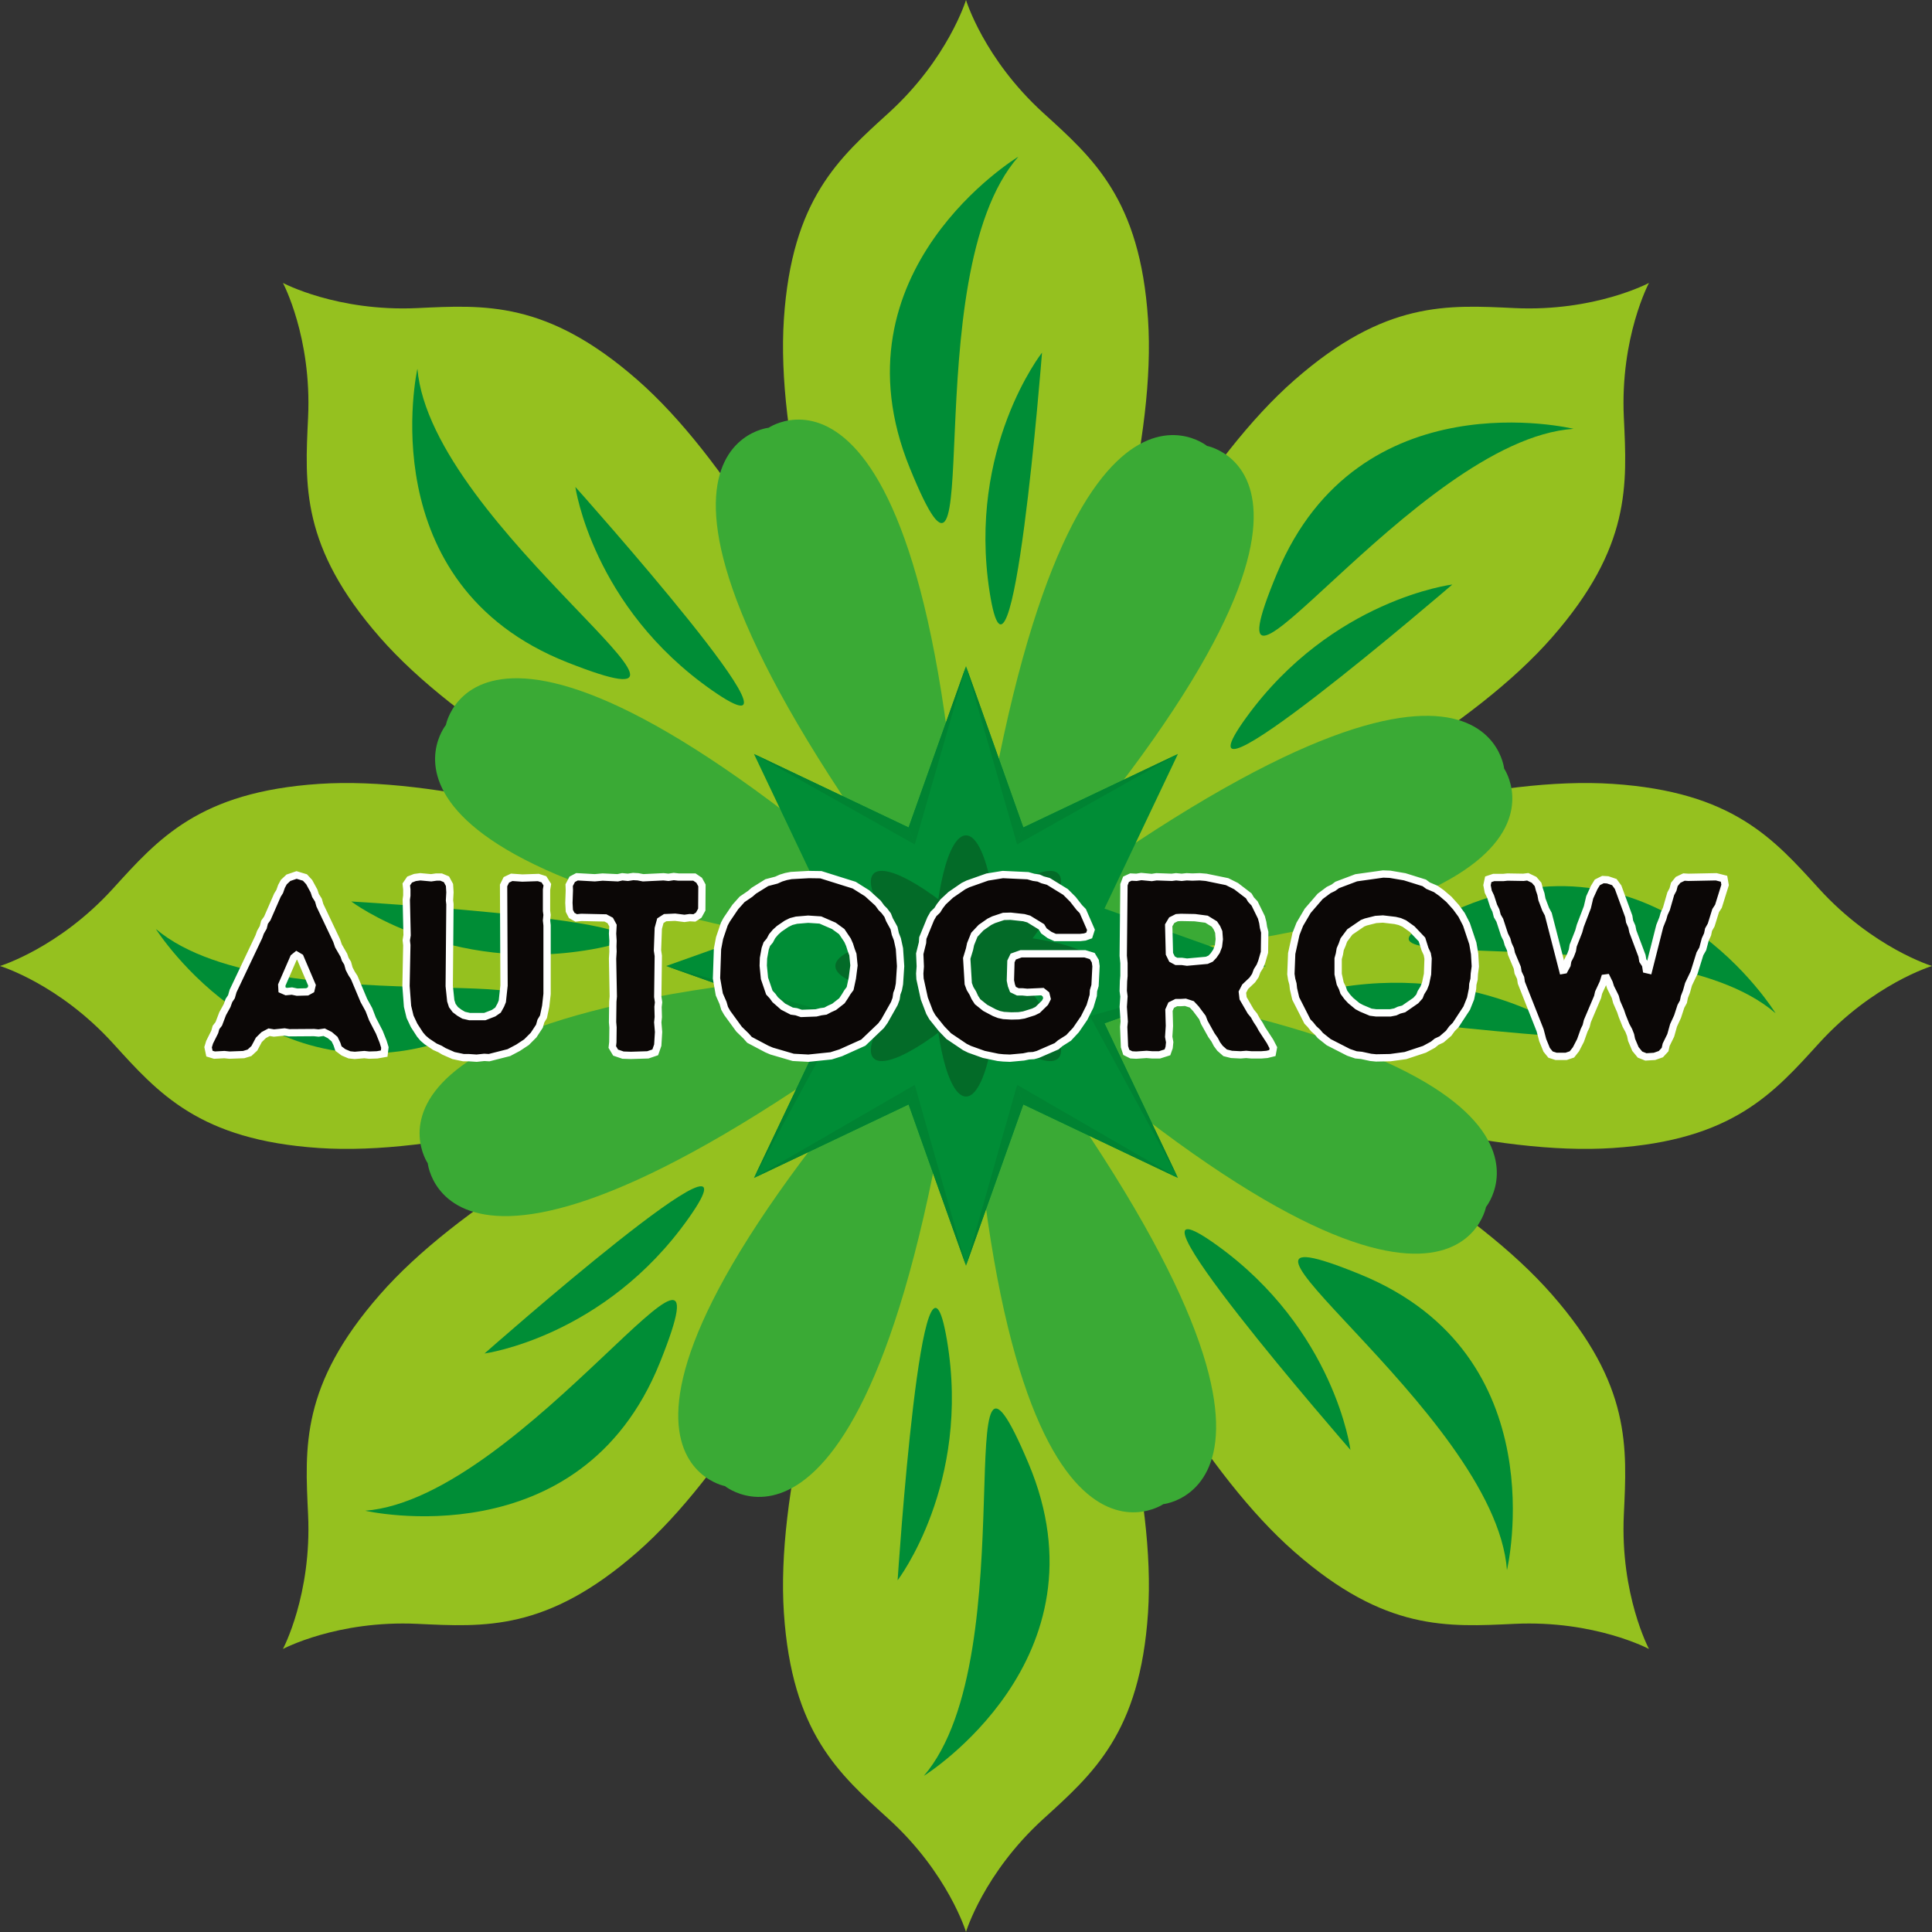 <?xml version="1.0" encoding="UTF-8"?>
<svg xmlns="http://www.w3.org/2000/svg" xmlns:xlink="http://www.w3.org/1999/xlink" width="112" zoomAndPan="magnify" viewBox="0 0 84 84" height="112" preserveAspectRatio="xMidYMid meet" version="1.0">
  <rect x="0" y="0" width="84" height="84" fill="#333333" stroke="none"/>
  <defs>
    <g></g>
  </defs>
  <path fill="#95c11f" d="M 49.914 13.875 C 49.566 8.648 47.523 6.879 45.355 4.906 C 42.773 2.555 42 0 42 0 C 42 0 41.223 2.555 38.641 4.906 C 36.473 6.879 34.43 8.648 34.082 13.875 C 33.406 24.043 42 42 42 42 C 42 42 50.594 24.043 49.914 13.875 " fill-opacity="1" fill-rule="nonzero"></path>
  <path fill="#95c11f" d="M 67.48 27.711 C 70.93 23.77 70.738 21.07 70.602 18.145 C 70.438 14.656 71.695 12.301 71.695 12.301 C 71.695 12.301 69.34 13.559 65.852 13.395 C 62.926 13.258 60.23 13.066 56.289 16.516 C 48.617 23.227 42 42 42 42 C 42 42 60.77 35.379 67.48 27.711 " fill-opacity="1" fill-rule="nonzero"></path>
  <path fill="#95c11f" d="M 70.121 49.914 C 75.348 49.566 77.117 47.523 79.09 45.355 C 81.441 42.773 84 42 84 42 C 84 42 81.441 41.223 79.09 38.641 C 77.117 36.473 75.348 34.43 70.121 34.082 C 59.953 33.406 42 42 42 42 C 42 42 59.953 50.594 70.121 49.914 " fill-opacity="1" fill-rule="nonzero"></path>
  <path fill="#95c11f" d="M 56.289 67.48 C 60.227 70.93 62.926 70.738 65.852 70.602 C 69.34 70.438 71.695 71.695 71.695 71.695 C 71.695 71.695 70.438 69.34 70.602 65.852 C 70.738 62.926 70.93 60.23 67.48 56.289 C 60.77 48.617 42 42 42 42 C 42 42 48.617 60.77 56.289 67.48 " fill-opacity="1" fill-rule="nonzero"></path>
  <path fill="#95c11f" d="M 34.082 70.121 C 34.43 75.348 36.473 77.117 38.641 79.09 C 41.223 81.441 42 83.996 42 83.996 C 42 83.996 42.773 81.441 45.355 79.09 C 47.523 77.117 49.566 75.348 49.914 70.121 C 50.594 59.953 42 42 42 42 C 42 42 33.406 59.953 34.082 70.121 " fill-opacity="1" fill-rule="nonzero"></path>
  <path fill="#95c11f" d="M 16.516 56.289 C 13.066 60.227 13.258 62.926 13.395 65.852 C 13.559 69.34 12.301 71.695 12.301 71.695 C 12.301 71.695 14.656 70.438 18.145 70.602 C 21.07 70.738 23.77 70.93 27.711 67.48 C 35.379 60.77 42 42 42 42 C 42 42 23.227 48.617 16.516 56.289 " fill-opacity="1" fill-rule="nonzero"></path>
  <path fill="#95c11f" d="M 13.875 34.082 C 8.648 34.43 6.879 36.473 4.906 38.641 C 2.555 41.223 0 42 0 42 C 0 42 2.555 42.773 4.906 45.355 C 6.879 47.523 8.648 49.566 13.875 49.914 C 24.043 50.594 42 42 42 42 C 42 42 24.043 33.406 13.875 34.082 " fill-opacity="1" fill-rule="nonzero"></path>
  <path fill="#95c11f" d="M 27.711 16.516 C 23.77 13.066 21.07 13.258 18.145 13.395 C 14.656 13.559 12.301 12.301 12.301 12.301 C 12.301 12.301 13.559 14.656 13.395 18.145 C 13.258 21.07 13.066 23.77 16.516 27.711 C 23.227 35.379 42 42 42 42 C 42 42 35.379 23.227 27.711 16.516 " fill-opacity="1" fill-rule="nonzero"></path>
  <path fill="#3aaa35" d="M 42 42 C 21.039 22.645 19.387 31.52 19.387 31.52 C 19.387 31.52 13.684 38.52 42 42 " fill-opacity="1" fill-rule="nonzero"></path>
  <path fill="#3aaa35" d="M 42 42 C 61.352 21.039 52.477 19.387 52.477 19.387 C 52.477 19.387 45.477 13.684 42 42 " fill-opacity="1" fill-rule="nonzero"></path>
  <path fill="#3aaa35" d="M 42 42 C 70.504 40.863 65.398 33.418 65.398 33.418 C 65.398 33.418 64.48 24.438 42 42 " fill-opacity="1" fill-rule="nonzero"></path>
  <path fill="#3aaa35" d="M 42 42 C 62.957 61.352 64.609 52.477 64.609 52.477 C 64.609 52.477 70.312 45.477 42 42 " fill-opacity="1" fill-rule="nonzero"></path>
  <path fill="#3aaa35" d="M 42 42 C 43.133 70.504 50.578 65.398 50.578 65.398 C 50.578 65.398 59.559 64.48 42 42 " fill-opacity="1" fill-rule="nonzero"></path>
  <path fill="#3aaa35" d="M 42 42 C 22.645 62.957 31.52 64.613 31.52 64.613 C 31.52 64.613 38.52 70.316 42 42 " fill-opacity="1" fill-rule="nonzero"></path>
  <path fill="#3aaa35" d="M 42 42 C 13.492 43.133 18.598 50.578 18.598 50.578 C 18.598 50.578 19.516 59.559 42 42 " fill-opacity="1" fill-rule="nonzero"></path>
  <path fill="#3aaa35" d="M 42 42 C 40.863 13.492 33.418 18.598 33.418 18.598 C 33.418 18.598 24.438 19.516 42 42 " fill-opacity="1" fill-rule="nonzero"></path>
  <path fill="#008d36" d="M 42 28.965 L 44.492 35.977 L 51.215 32.781 L 48.02 39.504 L 55.031 42 L 48.02 44.492 L 51.215 51.215 L 44.492 48.02 L 42 55.031 L 39.504 48.02 L 32.781 51.215 L 35.977 44.492 L 28.965 42 L 35.977 39.504 L 32.781 32.781 L 39.504 35.977 L 42 28.965 " fill-opacity="1" fill-rule="nonzero"></path>
  <path fill="#008332" d="M 39.773 36.715 L 39.504 35.977 L 42 28.965 L 39.773 36.715 " fill-opacity="1" fill-rule="nonzero"></path>
  <path fill="#008332" d="M 39.773 36.715 L 32.781 32.781 L 39.504 35.977 L 39.773 36.715 " fill-opacity="1" fill-rule="nonzero"></path>
  <path fill="#008332" d="M 35.977 44.492 L 28.965 42 L 36.609 44.18 L 35.977 44.492 " fill-opacity="1" fill-rule="nonzero"></path>
  <path fill="#008332" d="M 32.781 51.215 L 35.977 44.492 L 36.609 44.18 L 32.781 51.215 " fill-opacity="1" fill-rule="nonzero"></path>
  <path fill="#008332" d="M 32.781 51.215 L 39.773 47.168 L 39.504 48.02 L 35.141 50.094 L 32.781 51.215 " fill-opacity="1" fill-rule="nonzero"></path>
  <path fill="#008332" d="M 42 55.031 L 40.566 51.008 L 39.504 48.02 L 39.773 47.168 L 42 55.031 " fill-opacity="1" fill-rule="nonzero"></path>
  <path fill="#008332" d="M 44.223 36.715 L 42 28.965 L 44.492 35.977 L 44.223 36.715 " fill-opacity="1" fill-rule="nonzero"></path>
  <path fill="#008332" d="M 44.223 36.715 L 44.492 35.977 L 51.215 32.781 L 44.223 36.715 " fill-opacity="1" fill-rule="nonzero"></path>
  <path fill="#008332" d="M 48.02 44.492 L 47.387 44.18 L 55.031 42 L 48.02 44.492 " fill-opacity="1" fill-rule="nonzero"></path>
  <path fill="#008332" d="M 51.215 51.215 L 47.387 44.18 L 48.02 44.492 L 51.215 51.215 " fill-opacity="1" fill-rule="nonzero"></path>
  <path fill="#008332" d="M 51.215 51.215 L 44.492 48.02 L 44.223 47.168 L 51.215 51.215 " fill-opacity="1" fill-rule="nonzero"></path>
  <path fill="#008332" d="M 42 55.031 L 44.223 47.168 L 44.492 48.02 L 42.871 52.574 L 42 55.031 " fill-opacity="1" fill-rule="nonzero"></path>
  <path fill="#008d36" d="M 44.277 6.812 C 44.277 6.812 36.059 11.773 39.559 20.355 C 43.059 28.934 39.695 12.016 44.277 6.812 " fill-opacity="1" fill-rule="nonzero"></path>
  <path fill="#008d36" d="M 45.305 15.332 C 45.305 15.332 42.051 19.469 43.027 25.738 C 44.004 32.008 45.305 15.332 45.305 15.332 " fill-opacity="1" fill-rule="nonzero"></path>
  <path fill="#008d36" d="M 68.414 18.645 C 68.414 18.645 59.086 16.371 55.523 24.926 C 51.961 33.48 61.496 19.109 68.414 18.645 " fill-opacity="1" fill-rule="nonzero"></path>
  <path fill="#008d36" d="M 63.145 25.414 C 63.145 25.414 57.914 26.055 54.188 31.191 C 50.465 36.328 63.145 25.414 63.145 25.414 " fill-opacity="1" fill-rule="nonzero"></path>
  <path fill="#008d36" d="M 77.199 44.055 C 77.199 44.055 72.184 35.867 63.625 39.422 C 55.07 42.977 71.965 39.508 77.199 44.055 " fill-opacity="1" fill-rule="nonzero"></path>
  <path fill="#008d36" d="M 68.688 45.137 C 68.688 45.137 64.527 41.91 58.262 42.926 C 52 43.941 68.688 45.137 68.688 45.137 " fill-opacity="1" fill-rule="nonzero"></path>
  <path fill="#008d36" d="M 65.52 68.266 C 65.52 68.266 67.73 58.926 59.156 55.414 C 50.582 51.906 65.012 61.352 65.52 68.266 " fill-opacity="1" fill-rule="nonzero"></path>
  <path fill="#008d36" d="M 58.715 63.039 C 58.715 63.039 58.039 57.816 52.883 54.121 C 47.723 50.426 58.715 63.039 58.715 63.039 " fill-opacity="1" fill-rule="nonzero"></path>
  <path fill="#008d36" d="M 40.168 77.211 C 40.168 77.211 48.32 72.145 44.711 63.609 C 41.102 55.074 44.68 71.945 40.168 77.211 " fill-opacity="1" fill-rule="nonzero"></path>
  <path fill="#008d36" d="M 39.027 68.707 C 39.027 68.707 42.23 64.523 41.172 58.27 C 40.117 52.012 39.027 68.707 39.027 68.707 " fill-opacity="1" fill-rule="nonzero"></path>
  <path fill="#008d36" d="M 15.879 65.684 C 15.879 65.684 25.234 67.84 28.691 59.242 C 32.145 50.645 22.789 65.133 15.879 65.684 " fill-opacity="1" fill-rule="nonzero"></path>
  <path fill="#008d36" d="M 21.066 58.848 C 21.066 58.848 26.285 58.141 29.945 52.957 C 33.605 47.777 21.066 58.848 21.066 58.848 " fill-opacity="1" fill-rule="nonzero"></path>
  <path fill="#008d36" d="M 6.777 40.391 C 6.777 40.391 11.895 48.512 20.406 44.848 C 28.914 41.188 12.066 44.871 6.777 40.391 " fill-opacity="1" fill-rule="nonzero"></path>
  <path fill="#008d36" d="M 15.273 39.195 C 15.273 39.195 19.473 42.371 25.723 41.277 C 31.973 40.18 15.273 39.195 15.273 39.195 " fill-opacity="1" fill-rule="nonzero"></path>
  <path fill="#008d36" d="M 18.148 16.031 C 18.148 16.031 16.051 25.398 24.672 28.801 C 33.293 32.199 18.742 22.938 18.148 16.031 " fill-opacity="1" fill-rule="nonzero"></path>
  <path fill="#008d36" d="M 25.016 21.172 C 25.016 21.172 25.758 26.387 30.961 30.016 C 36.168 33.645 25.016 21.172 25.016 21.172 " fill-opacity="1" fill-rule="nonzero"></path>
  <path fill="#036b28" d="M 43.395 42 C 43.395 45.133 42.77 47.676 42 47.676 C 41.227 47.676 40.602 45.133 40.602 42 C 40.602 38.863 41.227 36.32 42 36.32 C 42.77 36.32 43.395 38.863 43.395 42 " fill-opacity="1" fill-rule="nonzero"></path>
  <path fill="#036b28" d="M 42.984 42.984 C 40.77 45.203 38.527 46.559 37.984 46.012 C 37.438 45.469 38.793 43.23 41.012 41.012 C 43.23 38.793 45.469 37.438 46.012 37.984 C 46.559 38.527 45.203 40.77 42.984 42.984 " fill-opacity="1" fill-rule="nonzero"></path>
  <path fill="#036b28" d="M 41.012 42.984 C 38.793 40.77 37.438 38.527 37.984 37.984 C 38.527 37.438 40.77 38.793 42.984 41.012 C 45.203 43.23 46.559 45.469 46.012 46.012 C 45.469 46.559 43.23 45.203 41.012 42.984 " fill-opacity="1" fill-rule="nonzero"></path>
  <path fill="#036b28" d="M 42 43.395 C 38.863 43.395 36.32 42.77 36.32 42 C 36.32 41.227 38.863 40.602 42 40.602 C 45.133 40.602 47.676 41.227 47.676 42 C 47.676 42.77 45.133 43.395 42 43.395 " fill-opacity="1" fill-rule="nonzero"></path>
  <g fill="#0b0706" fill-opacity="1">
    <g transform="translate(8.904, 45.864)">
      <g>
        <path d="M 6.516 0.023 L 6.938 -0.012 L 7.148 0.012 L 7.488 0 L 7.797 -0.055 L 7.832 -0.32 L 7.754 -0.574 L 7.59 -0.984 L 7.289 -1.559 L 7.137 -1.965 L 6.914 -2.363 L 6.496 -3.367 L 6.383 -3.535 L 6.273 -3.746 L 6.207 -3.988 L 6.109 -4.152 L 6.043 -4.328 L 5.809 -4.738 L 5.734 -4.969 L 5.004 -6.508 L 4.938 -6.727 L 4.816 -6.926 L 4.75 -7.125 L 4.539 -7.512 L 4.352 -7.711 L 3.988 -7.82 L 3.633 -7.699 L 3.434 -7.512 L 3.336 -7.324 L 3.258 -7.102 L 3.16 -6.949 L 2.719 -5.934 L 2.598 -5.766 L 2.539 -5.547 L 2.418 -5.336 L 2.352 -5.137 L 1.227 -2.773 L 1.16 -2.531 L 1.051 -2.363 L 0.973 -2.145 L 0.773 -1.789 L 0.609 -1.348 L 0.484 -1.191 L 0.43 -0.992 L 0.211 -0.551 L 0.145 -0.332 L 0.199 -0.055 L 0.418 0.012 L 0.852 -0.012 L 1.07 0.012 L 1.691 -0.012 L 1.945 -0.09 L 2.152 -0.289 L 2.352 -0.652 L 2.562 -0.863 L 2.793 -0.984 L 3.004 -0.949 L 3.469 -0.992 L 3.668 -0.961 L 4.75 -0.973 L 4.949 -0.949 L 5.191 -0.984 L 5.434 -0.863 L 5.645 -0.684 L 5.742 -0.477 L 5.809 -0.277 L 6.031 -0.109 L 6.285 0 Z M 4.008 -2.727 L 3.789 -2.773 L 3.535 -2.75 L 3.359 -2.828 L 3.348 -3.039 L 3.867 -4.23 L 3.988 -4.328 L 4.141 -4.242 L 4.66 -3.027 L 4.617 -2.828 L 4.453 -2.738 Z M 4.008 -2.727 "></path>
      </g>
    </g>
  </g>
  <g fill="#0b0706" fill-opacity="1">
    <g transform="translate(16.924, 45.864)">
      <g>
        <path d="M 3.801 0.145 L 4.133 0.109 L 4.34 0.121 L 5.203 -0.098 L 5.602 -0.309 L 5.965 -0.551 L 6.273 -0.863 L 6.527 -1.25 L 6.594 -1.469 L 6.703 -1.656 L 6.805 -2.121 L 6.859 -2.652 L 6.859 -5.633 L 6.836 -5.844 L 6.859 -6.086 L 6.836 -6.262 L 6.836 -7.18 L 6.871 -7.402 L 6.727 -7.633 L 6.484 -7.711 L 5.789 -7.688 L 5.324 -7.723 L 5.094 -7.609 L 4.969 -7.367 L 4.992 -3.016 L 4.914 -2.332 L 4.848 -2.164 L 4.727 -1.945 L 4.539 -1.812 L 4.152 -1.668 L 3.492 -1.668 L 3.238 -1.723 L 3.047 -1.832 L 2.871 -1.965 L 2.738 -2.145 L 2.672 -2.352 L 2.605 -2.992 L 2.641 -6.551 L 2.617 -6.715 L 2.641 -7.07 L 2.617 -7.391 L 2.484 -7.633 L 2.254 -7.73 L 2.043 -7.73 L 1.824 -7.699 L 1.348 -7.742 L 1.117 -7.711 L 0.883 -7.621 L 0.738 -7.41 L 0.762 -7.191 L 0.762 -6.926 L 0.738 -6.75 L 0.773 -5.203 L 0.738 -4.98 L 0.762 -4.773 L 0.73 -2.992 L 0.797 -2.109 L 0.906 -1.656 L 1.082 -1.281 L 1.336 -0.883 L 1.469 -0.73 L 1.637 -0.586 L 1.988 -0.352 L 2.211 -0.254 L 2.375 -0.156 L 2.793 0.031 L 3.227 0.121 L 3.445 0.121 Z M 3.801 0.145 "></path>
      </g>
    </g>
  </g>
  <g fill="#0b0706" fill-opacity="1">
    <g transform="translate(24.545, 45.864)">
      <g>
        <path d="M 2.883 0.023 L 3.625 0 L 3.945 -0.109 L 4.055 -0.418 L 4.086 -0.992 L 4.055 -1.414 L 4.074 -1.645 L 4.066 -2.086 L 4.086 -2.285 L 4.055 -2.531 L 4.074 -4.309 L 4.043 -4.539 L 4.074 -5.5 L 4.164 -5.832 L 4.375 -5.965 L 4.805 -5.988 L 5.215 -5.934 L 5.445 -5.965 L 5.645 -5.953 L 5.832 -6.074 L 5.965 -6.316 L 5.977 -7.367 L 5.855 -7.59 L 5.645 -7.73 L 4.961 -7.73 L 4.75 -7.754 L 4.52 -7.723 L 4.309 -7.742 L 3.414 -7.699 L 3.191 -7.742 L 2.98 -7.754 L 2.75 -7.723 L 2.508 -7.742 L 2.309 -7.699 L 1.656 -7.73 L 1.316 -7.699 L 0.543 -7.742 L 0.332 -7.633 L 0.199 -7.379 L 0.211 -7.156 L 0.188 -6.605 L 0.211 -6.262 L 0.309 -6.062 L 0.508 -5.953 L 0.73 -5.977 L 1.777 -5.953 L 1.988 -5.844 L 2.109 -5.621 L 2.086 -5.27 L 2.109 -4.961 L 2.098 -4.715 L 2.109 -4.496 L 2.086 -4.188 L 2.121 -2.539 L 2.098 -2.32 L 2.086 -1.426 L 2.109 -1.191 L 2.098 -0.551 L 2.078 -0.344 L 2.219 -0.098 L 2.539 0.012 Z M 2.883 0.023 "></path>
      </g>
    </g>
  </g>
  <g fill="#0b0706" fill-opacity="1">
    <g transform="translate(30.72, 45.864)">
      <g>
        <path d="M 4.43 0.145 L 5.414 0.043 L 5.832 -0.09 L 6.816 -0.531 L 7.59 -1.27 L 7.73 -1.469 L 8.164 -2.23 L 8.242 -2.441 L 8.273 -2.66 L 8.34 -2.84 L 8.383 -3.082 L 8.438 -3.855 L 8.383 -4.617 L 8.297 -5.027 L 8.207 -5.258 L 8.152 -5.512 L 7.953 -5.875 L 7.875 -6.074 L 7.73 -6.262 L 7.602 -6.395 L 7.457 -6.594 L 6.98 -7.023 L 6.418 -7.379 L 4.969 -7.832 L 4.453 -7.844 L 3.68 -7.797 L 3.457 -7.754 L 3.238 -7.688 L 3.039 -7.602 L 2.617 -7.488 L 2.055 -7.137 L 1.898 -7.004 L 1.547 -6.762 L 1.25 -6.43 L 0.871 -5.875 L 0.773 -5.688 L 0.562 -5.082 L 0.477 -4.605 L 0.43 -3.324 L 0.551 -2.629 L 0.719 -2.254 L 0.785 -2.02 L 0.895 -1.824 L 1.414 -1.117 L 1.723 -0.816 L 1.867 -0.652 L 2.617 -0.254 L 2.828 -0.164 L 3.766 0.109 Z M 4.121 -1.801 L 3.898 -1.879 L 3.699 -1.898 L 3.324 -2.098 L 2.98 -2.398 L 2.871 -2.551 L 2.727 -2.707 L 2.52 -3.324 L 2.465 -3.879 L 2.473 -4.207 L 2.551 -4.617 L 2.617 -4.816 L 2.75 -4.969 L 2.852 -5.16 L 2.992 -5.336 L 3.16 -5.48 L 3.48 -5.699 L 3.68 -5.801 L 3.91 -5.855 L 4.418 -5.898 L 4.949 -5.867 L 5.535 -5.613 L 5.875 -5.355 L 6.129 -4.98 L 6.219 -4.781 L 6.285 -4.562 L 6.363 -4.363 L 6.406 -3.887 L 6.34 -3.336 L 6.242 -2.883 L 6.121 -2.719 L 6.02 -2.551 L 5.887 -2.352 L 5.547 -2.086 L 5.348 -2 L 5.168 -1.898 L 4.969 -1.879 L 4.762 -1.824 Z M 4.121 -1.801 "></path>
      </g>
    </g>
  </g>
  <g fill="#0b0706" fill-opacity="1">
    <g transform="translate(39.579, 45.864)">
      <g>
        <path d="M 4.043 0.133 L 4.328 0.145 L 4.926 0.09 L 5.148 0.043 L 5.355 0.031 L 5.547 -0.023 L 6.363 -0.375 L 6.516 -0.508 L 6.883 -0.738 L 7.203 -1.082 L 7.555 -1.602 L 7.809 -2.109 L 7.953 -2.586 L 7.965 -2.793 L 8.031 -3.016 L 8.074 -3.855 L 8.043 -4.074 L 7.91 -4.297 L 7.59 -4.395 L 4.816 -4.395 L 4.473 -4.273 L 4.375 -4.066 L 4.352 -3.238 L 4.395 -3.027 L 4.461 -2.84 L 4.672 -2.738 L 4.883 -2.738 L 5.082 -2.719 L 5.742 -2.75 L 5.898 -2.629 L 5.941 -2.441 L 5.855 -2.266 L 5.535 -1.957 L 5.355 -1.867 L 4.938 -1.734 L 4.715 -1.699 L 4.395 -1.691 L 4.055 -1.711 L 3.855 -1.758 L 3.656 -1.832 L 3.258 -2.043 L 2.926 -2.309 L 2.805 -2.496 L 2.719 -2.684 L 2.598 -2.883 L 2.52 -3.094 L 2.453 -4.199 L 2.574 -4.594 L 2.617 -4.816 L 2.785 -5.227 L 3.07 -5.535 L 3.434 -5.789 L 3.625 -5.875 L 4.055 -6.02 L 4.363 -6.031 L 4.938 -5.965 L 5.148 -5.91 L 5.699 -5.566 L 5.809 -5.391 L 6.055 -5.215 L 6.297 -5.102 L 7.379 -5.102 L 7.59 -5.125 L 7.777 -5.191 L 7.855 -5.434 L 7.5 -6.254 L 7.344 -6.406 L 7.07 -6.762 L 6.75 -7.082 L 5.996 -7.543 L 5.754 -7.609 L 5.578 -7.688 L 5.355 -7.723 L 5.113 -7.789 L 4.02 -7.844 L 3.348 -7.73 L 2.508 -7.434 L 2.309 -7.336 L 1.758 -6.957 L 1.426 -6.648 L 1.281 -6.461 L 1.172 -6.285 L 1.004 -6.129 L 0.883 -5.922 L 0.543 -5.082 L 0.531 -4.883 L 0.41 -4.395 L 0.43 -3.844 L 0.41 -3.535 L 0.418 -3.305 L 0.609 -2.453 L 0.84 -1.844 L 0.961 -1.637 L 1.359 -1.137 L 1.668 -0.816 L 2.375 -0.344 L 2.574 -0.242 L 3.191 -0.023 L 3.812 0.109 Z M 4.043 0.133 "></path>
      </g>
    </g>
  </g>
  <g fill="#0b0706" fill-opacity="1">
    <g transform="translate(48.04, 45.864)">
      <g>
        <path d="M 0.852 -0.352 L 0.93 -0.109 L 1.148 0 L 1.359 0.012 L 1.812 -0.023 L 2.043 0 L 2.375 0 L 2.719 -0.109 L 2.793 -0.32 L 2.816 -0.551 L 2.773 -0.785 L 2.805 -1.258 L 2.785 -1.945 L 2.883 -2.164 L 3.105 -2.277 L 3.305 -2.277 L 3.5 -2.285 L 3.777 -2.199 L 3.953 -2.012 L 4.242 -1.625 L 4.32 -1.414 L 4.629 -0.863 L 4.773 -0.652 L 4.871 -0.465 L 5.004 -0.289 L 5.227 -0.09 L 5.5 -0.023 L 5.898 0 L 6.141 -0.023 L 6.363 0 L 6.805 0 L 7.047 -0.023 L 7.281 -0.078 L 7.324 -0.309 L 7.18 -0.586 L 6.828 -1.125 L 6.727 -1.316 L 6.594 -1.512 L 6.484 -1.711 L 6.34 -1.891 L 6.008 -2.465 L 5.977 -2.727 L 6.098 -2.961 L 6.406 -3.258 L 6.539 -3.445 L 6.617 -3.656 L 6.738 -3.855 L 6.816 -4.043 L 6.938 -4.461 L 6.949 -5.336 L 6.895 -5.547 L 6.859 -5.754 L 6.805 -5.977 L 6.508 -6.582 L 6.352 -6.75 L 6.254 -6.914 L 5.699 -7.336 L 5.312 -7.535 L 4.395 -7.723 L 4.121 -7.742 L 3.801 -7.73 L 3.559 -7.742 L 3.336 -7.723 L 3.094 -7.742 L 2.906 -7.723 L 2.242 -7.742 L 2.031 -7.711 L 1.578 -7.754 L 1.371 -7.723 L 1.125 -7.73 L 0.918 -7.633 L 0.828 -7.402 L 0.797 -4.309 L 0.828 -3.988 L 0.828 -3.434 L 0.805 -3.203 L 0.797 -2.785 L 0.828 -2.539 L 0.797 -2.086 L 0.84 -1.445 L 0.816 -1.215 Z M 3.105 -4.066 L 2.918 -4.164 L 2.805 -4.395 L 2.773 -5.633 L 2.906 -5.855 L 3.125 -5.965 L 3.305 -5.977 L 3.91 -5.965 L 4.418 -5.898 L 4.762 -5.688 L 4.871 -5.523 L 4.949 -5.348 L 4.969 -5.027 L 4.938 -4.727 L 4.848 -4.508 L 4.727 -4.32 L 4.594 -4.188 L 4.43 -4.109 L 3.566 -4.031 L 3.348 -4.066 Z M 3.105 -4.066 "></path>
      </g>
    </g>
  </g>
  <g fill="#0b0706" fill-opacity="1">
    <g transform="translate(55.695, 45.864)">
      <g>
        <path d="M 4.133 0.133 L 4.75 0.121 L 5.414 0.031 L 6.242 -0.242 L 6.605 -0.441 L 6.77 -0.574 L 6.98 -0.672 L 7.289 -0.938 L 7.434 -1.137 L 7.59 -1.293 L 8.074 -2.031 L 8.242 -2.453 L 8.328 -2.871 L 8.34 -3.07 L 8.395 -3.293 L 8.406 -3.523 L 8.449 -3.844 L 8.418 -4.395 L 8.34 -4.848 L 8.062 -5.676 L 7.855 -6.086 L 7.609 -6.418 L 7.301 -6.762 L 6.98 -7.035 L 6.727 -7.215 L 6.395 -7.355 L 6.23 -7.477 L 5.379 -7.742 L 4.738 -7.855 L 4.441 -7.863 L 3.27 -7.699 L 2.441 -7.391 L 2.277 -7.27 L 2.078 -7.168 L 1.699 -6.895 L 1.16 -6.262 L 0.816 -5.676 L 0.652 -5.258 L 0.465 -4.406 L 0.43 -3.512 L 0.465 -3.281 L 0.52 -3.082 L 0.543 -2.871 L 0.641 -2.453 L 1.148 -1.445 L 1.281 -1.316 L 1.426 -1.137 L 1.59 -0.984 L 1.711 -0.84 L 2.078 -0.551 L 2.938 -0.109 L 3.258 0 L 3.5 0.023 L 3.898 0.109 Z M 4.75 -1.824 L 4.141 -1.824 L 3.898 -1.855 L 3.5 -2.02 L 3.324 -2.121 L 3.027 -2.363 L 2.883 -2.52 L 2.727 -2.727 L 2.672 -2.906 L 2.574 -3.105 L 2.484 -3.512 L 2.484 -4.188 L 2.539 -4.387 L 2.574 -4.594 L 2.66 -4.793 L 2.727 -4.992 L 2.992 -5.348 L 3.547 -5.723 L 3.688 -5.777 L 4.121 -5.887 L 4.43 -5.91 L 4.961 -5.844 L 5.16 -5.801 L 5.355 -5.711 L 5.699 -5.469 L 6.129 -5.016 L 6.262 -4.594 L 6.363 -4.387 L 6.395 -4.188 L 6.375 -3.512 L 6.285 -3.105 L 6.207 -2.906 L 6.086 -2.707 L 6.02 -2.539 L 5.867 -2.363 L 5.336 -2 L 5.137 -1.945 L 4.969 -1.867 Z M 4.75 -1.824 "></path>
      </g>
    </g>
  </g>
  <g fill="#0b0706" fill-opacity="1">
    <g transform="translate(64.554, 45.864)">
      <g>
        <path d="M 2.695 -0.223 L 2.859 -0.012 L 3.105 0.066 L 3.535 0.066 L 3.789 -0.023 L 3.965 -0.242 L 4.164 -0.629 L 4.32 -1.07 L 4.406 -1.25 L 4.461 -1.469 L 4.906 -2.52 L 4.949 -2.707 L 5.148 -3.137 L 5.215 -3.336 L 5.301 -3.348 L 5.414 -3.125 L 5.469 -2.938 L 5.578 -2.727 L 5.676 -2.52 L 5.734 -2.297 L 5.91 -1.898 L 5.977 -1.691 L 6.141 -1.281 L 6.262 -1.059 L 6.34 -0.863 L 6.383 -0.652 L 6.551 -0.254 L 6.75 -0.012 L 7.004 0.09 L 7.379 0.066 L 7.656 -0.031 L 7.844 -0.23 L 7.887 -0.441 L 8.086 -0.852 L 8.207 -1.281 L 8.383 -1.668 L 8.527 -2.109 L 8.637 -2.309 L 8.684 -2.52 L 8.77 -2.75 L 8.859 -3.07 L 9.102 -3.578 L 9.355 -4.395 L 9.477 -4.605 L 9.59 -5.016 L 9.688 -5.234 L 9.73 -5.445 L 9.844 -5.645 L 10.039 -6.273 L 10.164 -6.461 L 10.449 -7.391 L 10.406 -7.656 L 10.062 -7.742 L 8.859 -7.723 L 8.66 -7.73 L 8.406 -7.609 L 8.242 -7.41 L 8.184 -7.191 L 8.086 -7.004 L 7.898 -6.352 L 7.797 -6.129 L 7.742 -5.934 L 7.609 -5.602 L 7.125 -3.688 L 7.023 -3.711 L 6.992 -3.91 L 6.871 -4.098 L 6.836 -4.309 L 6.441 -5.367 L 6.395 -5.578 L 6.297 -5.801 L 6.262 -6.02 L 5.801 -7.289 L 5.633 -7.512 L 5.348 -7.609 L 5.137 -7.621 L 4.895 -7.5 L 4.762 -7.281 L 4.562 -6.848 L 4.461 -6.418 L 4.152 -5.613 L 4.086 -5.367 L 3.844 -4.75 L 3.812 -4.539 L 3.734 -4.328 L 3.613 -4.098 L 3.578 -3.91 L 3.457 -3.688 L 3.391 -3.68 L 2.762 -6.121 L 2.652 -6.328 L 2.484 -6.762 L 2.441 -6.992 L 2.375 -7.191 L 2.32 -7.41 L 2.145 -7.609 L 1.867 -7.742 L 1.68 -7.723 L 0.984 -7.73 L 0.805 -7.711 L 0.387 -7.711 L 0.156 -7.633 L 0.098 -7.379 L 0.156 -7.09 L 0.254 -6.883 L 0.387 -6.473 L 0.484 -6.273 L 0.543 -6.043 L 0.652 -5.855 L 0.863 -5.227 L 0.961 -5.016 L 1.016 -4.816 L 1.117 -4.594 L 1.16 -4.395 L 1.414 -3.789 L 1.445 -3.578 L 1.559 -3.348 L 1.59 -3.137 L 2.406 -1.07 L 2.52 -0.641 Z M 2.695 -0.223 "></path>
      </g>
    </g>
  </g>
  <path stroke-linecap="butt" transform="matrix(0.168, 0, 0, 0.168, 2.581, 34.272)" fill="none" stroke-linejoin="miter" d="M 76.436 69.135 L 78.924 68.926 L 80.18 69.065 L 82.226 68.996 L 84.063 68.67 L 84.249 67.089 L 83.784 65.578 L 82.807 63.136 L 81.04 59.718 L 80.11 57.3 L 78.808 54.929 L 76.297 48.953 L 75.646 47.953 L 74.995 46.698 L 74.6 45.256 L 73.995 44.279 L 73.623 43.21 L 72.228 40.792 L 71.763 39.42 L 67.415 30.259 L 67.043 28.957 L 66.299 27.771 L 65.904 26.585 L 64.648 24.283 L 63.555 23.097 L 61.393 22.446 L 59.277 23.167 L 58.091 24.283 L 57.487 25.399 L 57.021 26.725 L 56.44 27.655 L 53.813 33.677 L 53.092 34.677 L 52.766 36.002 L 52.046 37.257 L 51.627 38.42 L 44.954 52.487 L 44.535 53.952 L 43.884 54.929 L 43.419 56.231 L 42.257 58.347 L 41.257 60.974 L 40.536 61.904 L 40.211 63.067 L 38.885 65.717 L 38.49 67.019 L 38.839 68.67 L 40.141 69.065 L 42.699 68.926 L 44.024 69.065 L 47.698 68.926 L 49.209 68.461 L 50.465 67.298 L 51.627 65.113 L 52.883 63.88 L 54.278 63.136 L 55.533 63.346 L 58.277 63.067 L 59.463 63.276 L 65.904 63.229 L 67.089 63.346 L 68.531 63.136 L 69.996 63.88 L 71.228 64.927 L 71.833 66.182 L 72.228 67.368 L 73.53 68.345 L 75.065 68.996 Z M 61.509 52.766 L 60.184 52.487 L 58.696 52.627 L 57.626 52.162 L 57.556 50.929 L 60.649 43.814 L 61.393 43.21 L 62.3 43.745 L 65.392 50.999 L 65.113 52.162 L 64.136 52.696 Z M 107.989 69.856 L 109.965 69.647 L 111.221 69.717 L 116.336 68.414 L 118.708 67.159 L 120.893 65.717 L 122.73 63.88 L 124.242 61.578 L 124.614 60.253 L 125.288 59.137 L 125.869 56.393 L 126.218 53.231 L 126.218 35.467 L 126.078 34.211 L 126.218 32.77 L 126.078 31.724 L 126.078 26.259 L 126.288 24.957 L 125.404 23.562 L 123.963 23.097 L 119.824 23.237 L 117.057 23.051 L 115.685 23.702 L 114.964 25.143 L 115.08 51.046 L 114.639 55.138 L 114.243 56.114 L 113.523 57.416 L 112.383 58.207 L 110.105 59.091 L 106.152 59.091 L 104.641 58.742 L 103.524 58.091 L 102.478 57.3 L 101.688 56.231 L 101.292 54.998 L 100.897 51.185 L 101.083 30.003 L 100.967 29.026 L 101.083 26.934 L 100.967 25.027 L 100.176 23.562 L 98.804 22.981 L 97.549 22.981 L 96.223 23.167 L 93.41 22.911 L 92.015 23.097 L 90.643 23.632 L 89.783 24.888 L 89.922 26.213 L 89.922 27.771 L 89.783 28.817 L 89.992 38.025 L 89.783 39.35 L 89.922 40.606 L 89.713 51.185 L 90.108 56.44 L 90.759 59.137 L 91.806 61.369 L 93.34 63.741 L 94.131 64.671 L 95.107 65.508 L 97.2 66.903 L 98.525 67.484 L 99.525 68.089 L 102.013 69.182 L 104.571 69.717 L 105.896 69.717 Z M 147.912 69.135 L 152.306 68.996 L 154.213 68.345 L 154.864 66.485 L 155.073 63.067 L 154.864 60.579 L 155.003 59.207 L 154.933 56.579 L 155.073 55.394 L 154.864 53.952 L 155.003 43.373 L 154.794 41.977 L 155.003 36.258 L 155.538 34.281 L 156.77 33.491 L 159.351 33.374 L 161.769 33.677 L 163.141 33.491 L 164.35 33.56 L 165.466 32.84 L 166.257 31.398 L 166.303 25.143 L 165.583 23.818 L 164.35 22.981 L 160.258 22.981 L 159.003 22.842 L 157.631 23.051 L 156.375 22.911 L 151.074 23.167 L 149.748 22.911 L 148.493 22.842 L 147.121 23.051 L 145.679 22.911 L 144.494 23.167 L 140.587 22.981 L 138.564 23.167 L 133.961 22.911 L 132.728 23.562 L 131.938 25.074 L 131.984 26.399 L 131.868 29.677 L 131.984 31.724 L 132.589 32.909 L 133.751 33.56 L 135.077 33.421 L 141.331 33.56 L 142.564 34.211 L 143.284 35.537 L 143.168 37.629 L 143.284 39.49 L 143.238 40.931 L 143.284 42.233 L 143.168 44.093 L 143.354 53.882 L 143.238 55.184 L 143.168 60.532 L 143.284 61.904 L 143.238 65.717 L 143.098 66.973 L 143.959 68.414 L 145.865 69.065 Z M 193.856 69.856 L 199.716 69.251 L 202.227 68.461 L 208.063 65.834 L 212.667 61.439 L 213.527 60.253 L 216.085 55.719 L 216.55 54.464 L 216.736 53.161 L 217.131 52.092 L 217.41 50.65 L 217.713 46.046 L 217.41 41.512 L 216.875 39.071 L 216.341 37.699 L 216.015 36.188 L 214.829 34.025 L 214.364 32.84 L 213.527 31.724 L 212.737 30.933 L 211.876 29.747 L 209.063 27.19 L 205.691 25.074 L 197.088 22.376 L 193.996 22.33 L 189.392 22.586 L 188.067 22.842 L 186.765 23.237 L 185.579 23.772 L 183.091 24.423 L 179.72 26.515 L 178.813 27.306 L 176.697 28.747 L 174.93 30.724 L 172.698 34.025 L 172.093 35.142 L 170.861 38.769 L 170.326 41.582 L 170.07 49.209 L 170.791 53.347 L 171.768 55.58 L 172.163 56.951 L 172.837 58.137 L 175.906 62.346 L 177.743 64.136 L 178.604 65.113 L 183.091 67.484 L 184.347 68.019 L 189.927 69.647 Z M 192.02 58.277 L 190.718 57.835 L 189.532 57.672 L 187.3 56.51 L 185.253 54.719 L 184.602 53.812 L 183.742 52.882 L 182.487 49.209 L 182.161 45.907 L 182.231 43.954 L 182.673 41.512 L 183.091 40.327 L 183.858 39.42 L 184.463 38.28 L 185.323 37.257 L 186.3 36.374 L 188.206 35.072 L 189.392 34.491 L 190.764 34.142 L 193.787 33.886 L 196.949 34.095 L 200.437 35.607 L 202.483 37.095 L 203.994 39.35 L 204.506 40.513 L 204.924 41.838 L 205.366 43.024 L 205.645 45.86 L 205.226 49.139 L 204.645 51.836 L 203.924 52.813 L 203.32 53.812 L 202.529 54.998 L 200.506 56.579 L 199.321 57.114 L 198.274 57.672 L 197.088 57.835 L 195.833 58.137 Z M 244.289 69.786 L 246.01 69.856 L 249.567 69.53 L 250.869 69.251 L 252.125 69.182 L 253.241 68.879 L 258.1 66.764 L 259.03 65.973 L 261.193 64.601 L 263.099 62.555 L 265.215 59.463 L 266.727 56.44 L 267.564 53.626 L 267.633 52.371 L 268.029 51.046 L 268.284 46.046 L 268.098 44.744 L 267.308 43.419 L 265.401 42.838 L 248.893 42.838 L 246.87 43.559 L 246.265 44.814 L 246.126 49.743 L 246.382 50.999 L 246.8 52.092 L 248.056 52.696 L 249.288 52.696 L 250.474 52.813 L 254.427 52.627 L 255.333 53.347 L 255.612 54.464 L 255.078 55.51 L 253.171 57.37 L 252.125 57.882 L 249.614 58.672 L 248.311 58.881 L 246.382 58.928 L 244.359 58.812 L 243.173 58.556 L 241.987 58.091 L 239.615 56.835 L 237.639 55.254 L 236.918 54.138 L 236.407 53.022 L 235.686 51.836 L 235.221 50.581 L 234.826 44.024 L 235.546 41.652 L 235.825 40.327 L 236.802 37.908 L 238.523 36.072 L 240.685 34.56 L 241.778 34.025 L 244.359 33.165 L 246.196 33.119 L 249.614 33.491 L 250.869 33.839 L 254.171 35.862 L 254.799 36.909 L 256.263 37.978 L 257.705 38.629 L 264.146 38.629 L 265.401 38.49 L 266.517 38.094 L 266.982 36.653 L 264.867 31.793 L 263.96 30.863 L 262.309 28.747 L 260.402 26.841 L 255.938 24.097 L 254.473 23.702 L 253.427 23.237 L 252.125 23.051 L 250.66 22.632 L 244.173 22.33 L 240.15 22.981 L 235.151 24.748 L 233.965 25.329 L 230.687 27.585 L 228.71 29.422 L 227.85 30.538 L 227.199 31.584 L 226.223 32.514 L 225.502 33.77 L 223.456 38.769 L 223.386 39.955 L 222.665 42.838 L 222.805 46.116 L 222.665 47.953 L 222.735 49.325 L 223.851 54.417 L 225.223 58.021 L 225.944 59.277 L 228.315 62.23 L 230.152 64.136 L 234.361 66.973 L 235.546 67.554 L 239.243 68.879 L 242.917 69.647 Z M 275.655 66.903 L 276.12 68.345 L 277.422 68.996 L 278.678 69.065 L 281.375 68.879 L 282.77 68.996 L 284.723 68.996 L 286.769 68.345 L 287.211 67.089 L 287.351 65.717 L 287.095 64.322 L 287.281 61.509 L 287.165 57.416 L 287.746 56.114 L 289.071 55.463 L 290.257 55.463 L 291.42 55.394 L 293.071 55.928 L 294.117 57.044 L 295.838 59.346 L 296.303 60.579 L 298.139 63.88 L 299 65.113 L 299.581 66.229 L 300.372 67.298 L 301.697 68.461 L 303.348 68.879 L 305.696 68.996 L 307.138 68.879 L 308.463 68.996 L 311.09 68.996 L 312.532 68.879 L 313.927 68.531 L 314.183 67.159 L 313.323 65.508 L 311.23 62.299 L 310.625 61.183 L 309.835 59.997 L 309.184 58.812 L 308.324 57.765 L 306.347 54.347 L 306.161 52.766 L 306.882 51.371 L 308.742 49.604 L 309.509 48.488 L 309.974 47.232 L 310.718 46.046 L 311.16 44.93 L 311.881 42.443 L 311.951 37.257 L 311.625 36.002 L 311.439 34.746 L 311.09 33.421 L 309.323 29.817 L 308.393 28.817 L 307.812 27.841 L 304.534 25.329 L 302.208 24.167 L 296.768 23.051 L 295.117 22.911 L 293.21 22.981 L 291.768 22.911 L 290.443 23.051 L 289.002 22.911 L 287.885 23.051 L 283.933 22.911 L 282.7 23.097 L 280.003 22.842 L 278.748 23.051 L 277.306 22.981 L 276.05 23.562 L 275.516 24.957 L 275.33 43.373 L 275.516 45.256 L 275.516 48.558 L 275.399 49.929 L 275.33 52.441 L 275.516 53.882 L 275.33 56.579 L 275.585 60.369 L 275.446 61.765 Z M 289.071 44.814 L 287.955 44.21 L 287.281 42.838 L 287.095 35.467 L 287.885 34.142 L 289.188 33.491 L 290.257 33.421 L 293.861 33.491 L 296.884 33.886 L 298.93 35.142 L 299.581 36.118 L 300.046 37.188 L 300.186 39.071 L 299.976 40.861 L 299.465 42.187 L 298.721 43.28 L 297.953 44.093 L 296.954 44.535 L 291.838 45 L 290.513 44.814 Z M 340.759 69.786 L 344.433 69.717 L 348.363 69.182 L 353.292 67.554 L 355.478 66.368 L 356.454 65.578 L 357.71 64.996 L 359.547 63.415 L 360.407 62.23 L 361.337 61.299 L 364.22 56.905 L 365.22 54.417 L 365.731 51.906 L 365.801 50.72 L 366.127 49.395 L 366.197 48.023 L 366.452 46.116 L 366.266 42.838 L 365.801 40.141 L 364.15 35.211 L 362.895 32.77 L 361.453 30.794 L 359.616 28.747 L 357.71 27.12 L 356.198 26.05 L 354.222 25.213 L 353.245 24.492 L 348.177 22.911 L 344.363 22.26 L 342.596 22.19 L 335.621 23.167 L 330.691 25.027 L 329.715 25.748 L 328.506 26.329 L 326.297 27.98 L 323.065 31.724 L 321.019 35.211 L 320.042 37.699 L 318.926 42.768 L 318.717 48.093 L 318.926 49.464 L 319.252 50.65 L 319.391 51.906 L 319.973 54.417 L 322.995 60.369 L 323.786 61.183 L 324.623 62.23 L 325.623 63.136 L 326.343 63.997 L 328.506 65.717 L 333.644 68.345 L 335.551 68.996 L 336.993 69.135 L 339.364 69.647 Z M 344.433 58.137 L 340.806 58.137 L 339.364 57.951 L 336.993 56.951 L 335.946 56.393 L 334.179 54.929 L 333.319 53.999 L 332.412 52.766 L 332.063 51.72 L 331.482 50.534 L 330.947 48.093 L 330.947 44.093 L 331.273 42.908 L 331.482 41.652 L 331.994 40.466 L 332.412 39.28 L 333.97 37.188 L 337.272 34.932 L 338.109 34.607 L 340.69 33.956 L 342.526 33.839 L 345.689 34.211 L 346.875 34.491 L 348.06 35.002 L 350.083 36.444 L 352.641 39.141 L 353.431 41.652 L 354.013 42.908 L 354.222 44.093 L 354.082 48.093 L 353.571 50.534 L 353.106 51.72 L 352.385 52.882 L 351.99 53.882 L 351.06 54.929 L 347.898 57.114 L 346.735 57.416 L 345.735 57.882 Z M 384.914 67.694 L 385.914 68.926 L 387.355 69.391 L 389.936 69.391 L 391.448 68.879 L 392.494 67.554 L 393.68 65.252 L 394.61 62.625 L 395.121 61.578 L 395.447 60.253 L 398.098 53.999 L 398.353 52.882 L 399.539 50.325 L 399.911 49.139 L 400.446 49.069 L 401.097 50.395 L 401.446 51.511 L 402.074 52.766 L 402.678 53.999 L 403.027 55.324 L 404.05 57.672 L 404.468 58.928 L 405.445 61.369 L 406.166 62.695 L 406.631 63.88 L 406.887 65.113 L 407.886 67.484 L 409.072 68.926 L 410.584 69.53 L 412.816 69.391 L 414.467 68.81 L 415.559 67.624 L 415.838 66.368 L 417.024 63.95 L 417.745 61.369 L 418.791 59.091 L 419.652 56.44 L 420.303 55.254 L 420.558 53.999 L 421.093 52.627 L 421.628 50.72 L 423.07 47.697 L 424.581 42.838 L 425.302 41.582 L 425.953 39.141 L 426.557 37.815 L 426.813 36.583 L 427.487 35.397 L 428.65 31.654 L 429.371 30.538 L 431.091 25.027 L 430.812 23.423 L 428.79 22.911 L 421.628 23.051 L 420.442 22.981 L 418.931 23.702 L 417.954 24.888 L 417.606 26.213 L 417.024 27.306 L 415.908 31.189 L 415.304 32.514 L 414.978 33.677 L 414.188 35.653 L 411.304 47.046 L 410.7 46.907 L 410.514 45.721 L 409.793 44.605 L 409.584 43.373 L 407.212 37.048 L 406.956 35.793 L 406.375 34.491 L 406.166 33.165 L 403.399 25.608 L 402.422 24.283 L 400.702 23.702 L 399.469 23.632 L 398.028 24.353 L 397.214 25.678 L 396.051 28.236 L 395.447 30.794 L 393.61 35.607 L 393.215 37.048 L 391.773 40.722 L 391.564 41.977 L 391.099 43.21 L 390.378 44.605 L 390.192 45.721 L 389.471 47.046 L 389.076 47.116 L 385.332 32.584 L 384.658 31.328 L 383.682 28.747 L 383.426 27.376 L 383.031 26.213 L 382.682 24.888 L 381.659 23.702 L 380.008 22.911 L 378.892 23.051 L 374.753 22.981 L 373.683 23.097 L 371.196 23.097 L 369.8 23.562 L 369.475 25.074 L 369.8 26.771 L 370.405 28.027 L 371.196 30.468 L 371.777 31.654 L 372.126 33.026 L 372.777 34.142 L 374.009 37.908 L 374.614 39.141 L 374.939 40.327 L 375.544 41.652 L 375.799 42.838 L 377.311 46.442 L 377.52 47.697 L 378.171 49.069 L 378.357 50.325 L 383.217 62.625 L 383.891 65.182 Z M 384.914 67.694 " stroke="#ffffff" stroke-width="1.891" stroke-opacity="1" stroke-miterlimit="4"></path>
</svg>
